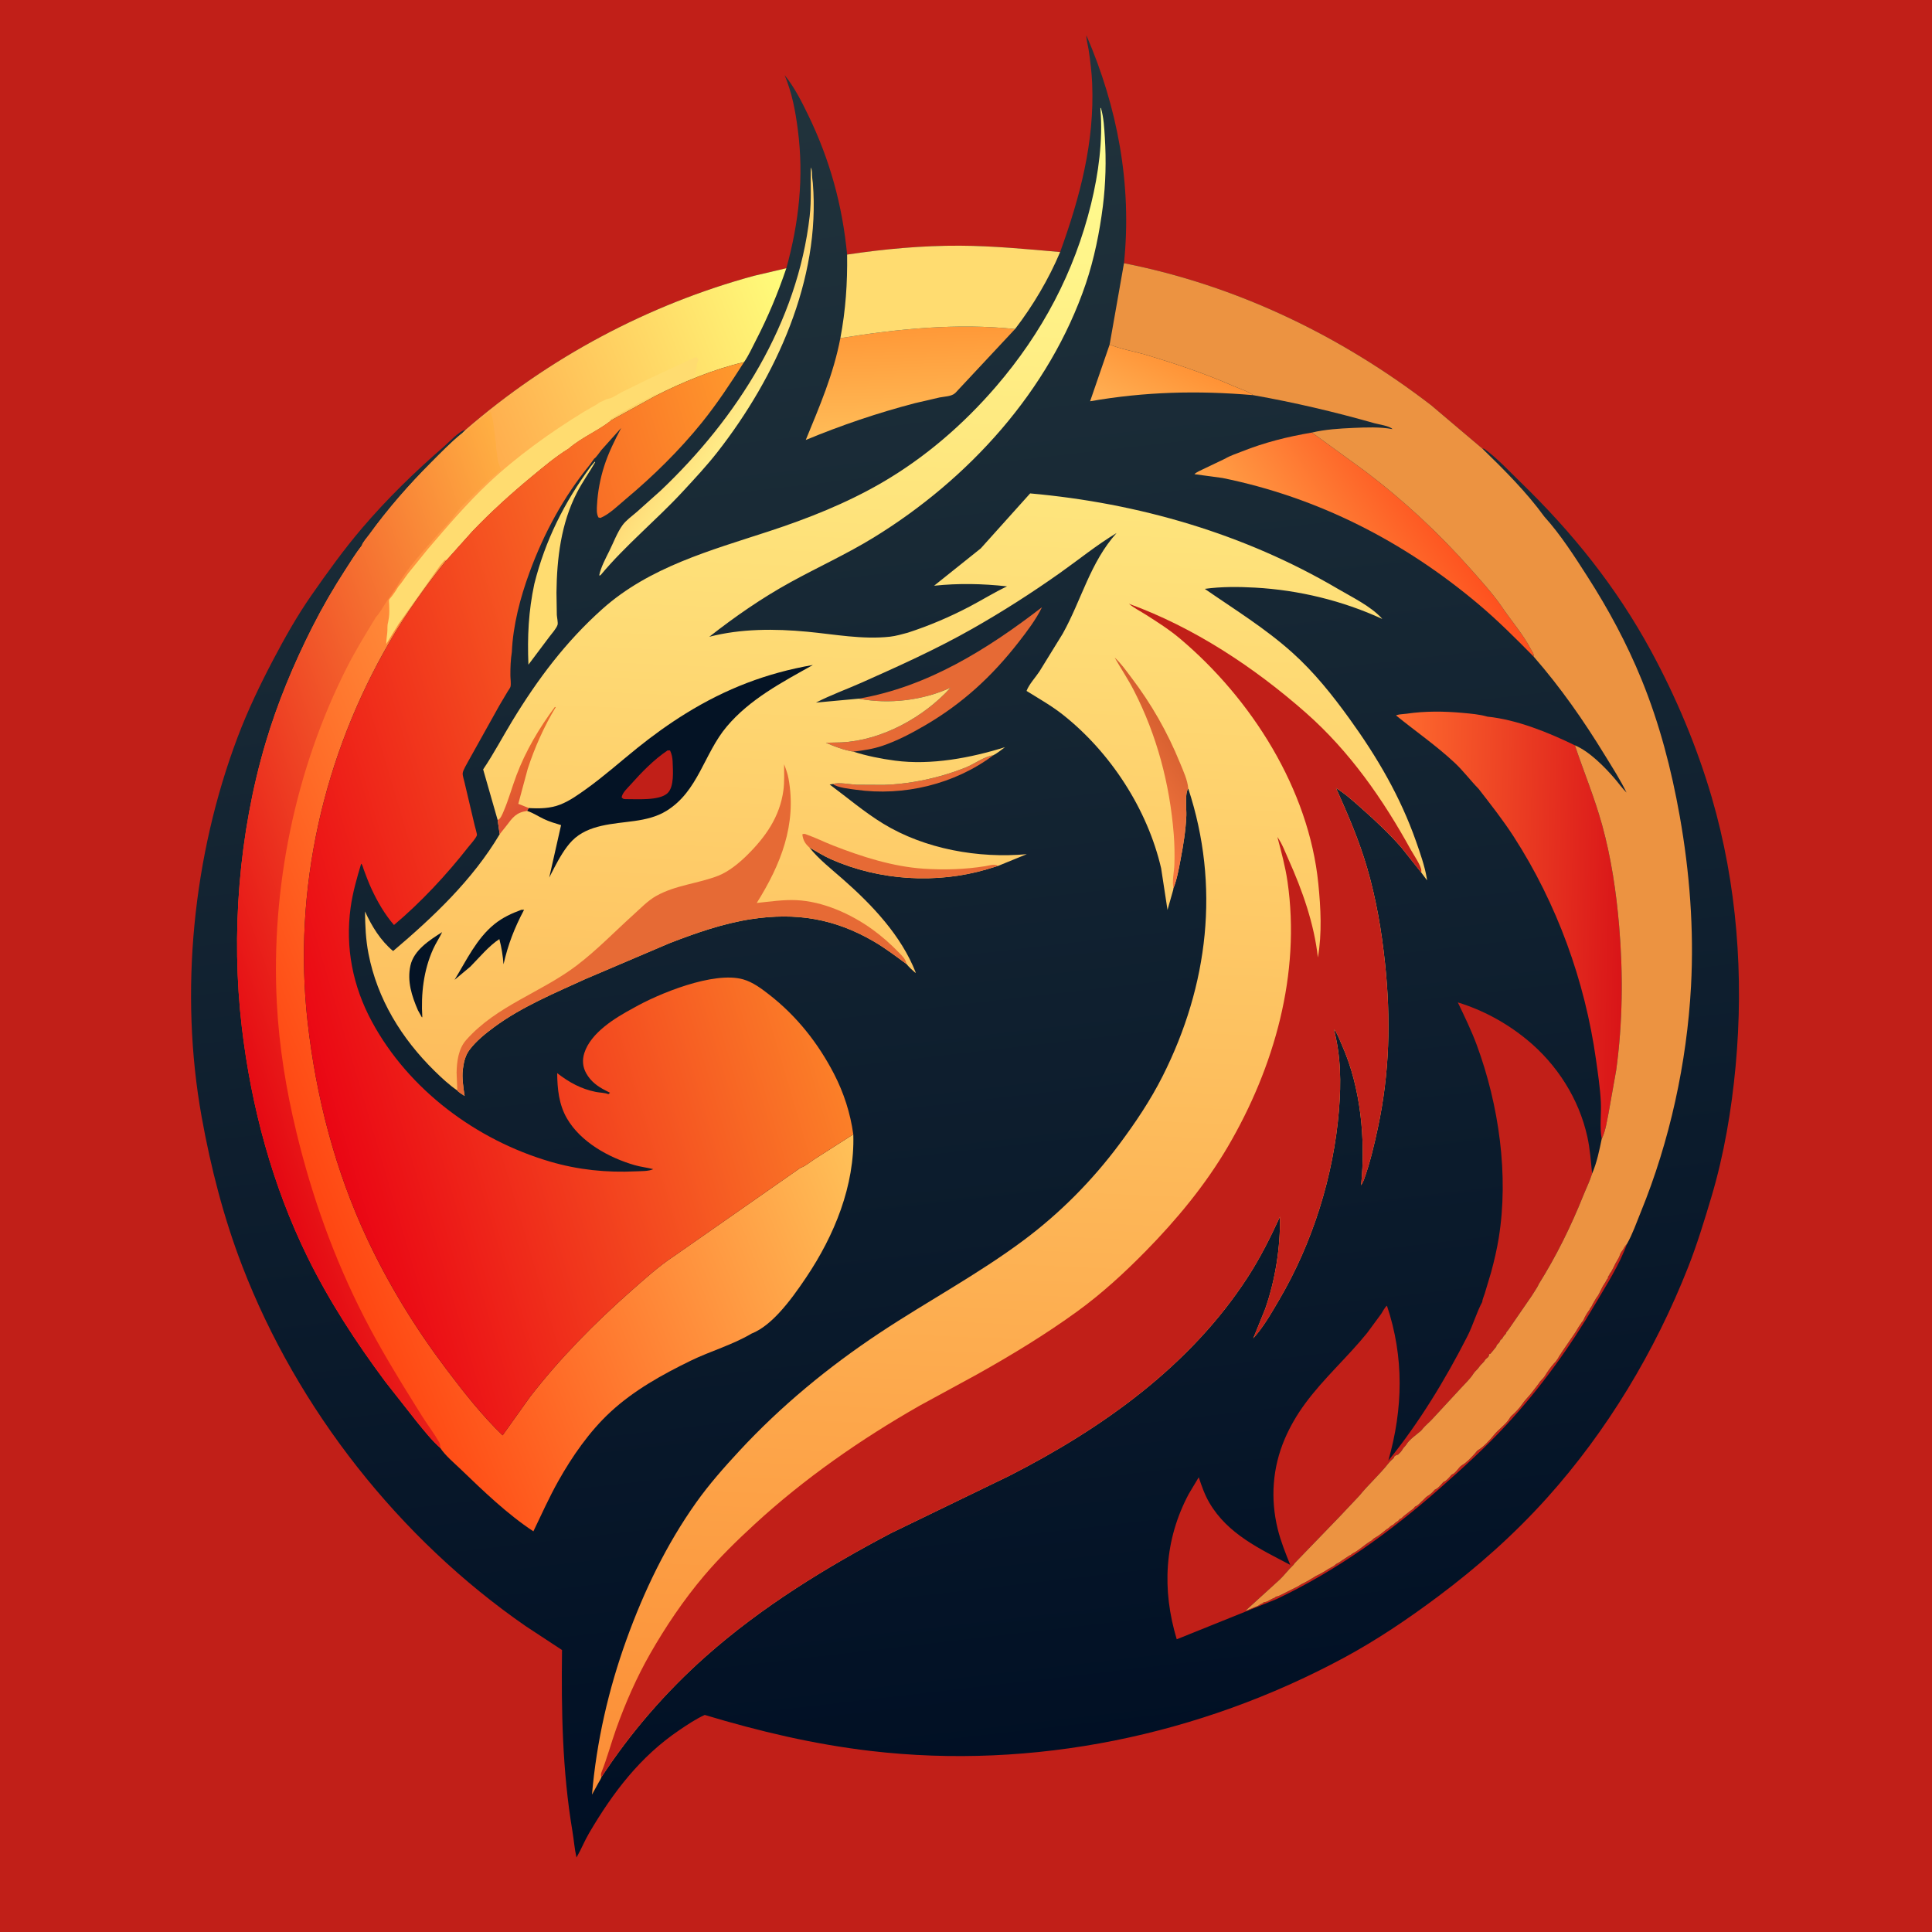 <svg version="1.1" xmlns="http://www.w3.org/2000/svg" style="display: block;" viewBox="0 0 2048 2048" width="1024" height="1024">
<defs>
	<linearGradient id="Gradient1" gradientUnits="userSpaceOnUse" x1="1121.65" y1="1907.81" x2="908.276" y2="67.137">
		<stop class="stop0" offset="0" stop-opacity="1" stop-color="rgb(0,15,36)"/>
		<stop class="stop1" offset="1" stop-opacity="1" stop-color="rgb(33,51,60)"/>
	</linearGradient>
	<linearGradient id="Gradient2" gradientUnits="userSpaceOnUse" x1="1251.68" y1="382.179" x2="1216.82" y2="451.557">
		<stop class="stop0" offset="0" stop-opacity="1" stop-color="rgb(255,146,53)"/>
		<stop class="stop1" offset="1" stop-opacity="1" stop-color="rgb(255,176,84)"/>
	</linearGradient>
	<linearGradient id="Gradient3" gradientUnits="userSpaceOnUse" x1="736.294" y1="406.781" x2="785.013" y2="440.791">
		<stop class="stop0" offset="0" stop-opacity="1" stop-color="rgb(255,210,111)"/>
		<stop class="stop1" offset="1" stop-opacity="1" stop-color="rgb(255,235,135)"/>
	</linearGradient>
	<linearGradient id="Gradient4" gradientUnits="userSpaceOnUse" x1="962.502" y1="348.999" x2="966.33" y2="458.202">
		<stop class="stop0" offset="0" stop-opacity="1" stop-color="rgb(255,153,56)"/>
		<stop class="stop1" offset="1" stop-opacity="1" stop-color="rgb(255,187,87)"/>
	</linearGradient>
	<linearGradient id="Gradient5" gradientUnits="userSpaceOnUse" x1="1531.03" y1="543.415" x2="1361.81" y2="651.052">
		<stop class="stop0" offset="0" stop-opacity="1" stop-color="rgb(254,80,30)"/>
		<stop class="stop1" offset="1" stop-opacity="1" stop-color="rgb(255,164,72)"/>
	</linearGradient>
	<linearGradient id="Gradient6" gradientUnits="userSpaceOnUse" x1="1719.72" y1="981.651" x2="1476.55" y2="976.703">
		<stop class="stop0" offset="0" stop-opacity="1" stop-color="rgb(217,21,24)"/>
		<stop class="stop1" offset="1" stop-opacity="1" stop-color="rgb(255,108,47)"/>
	</linearGradient>
	<linearGradient id="Gradient7" gradientUnits="userSpaceOnUse" x1="270.692" y1="1115.91" x2="1039.66" y2="814.138">
		<stop class="stop0" offset="0" stop-opacity="1" stop-color="rgb(255,70,18)"/>
		<stop class="stop1" offset="1" stop-opacity="1" stop-color="rgb(255,253,123)"/>
	</linearGradient>
	<linearGradient id="Gradient8" gradientUnits="userSpaceOnUse" x1="231.081" y1="1076.12" x2="688.385" y2="915.542">
		<stop class="stop0" offset="0" stop-opacity="1" stop-color="rgb(229,8,19)"/>
		<stop class="stop1" offset="1" stop-opacity="1" stop-color="rgb(255,176,67)"/>
	</linearGradient>
	<linearGradient id="Gradient9" gradientUnits="userSpaceOnUse" x1="305.091" y1="1056.37" x2="931.01" y2="871.459">
		<stop class="stop0" offset="0" stop-opacity="1" stop-color="rgb(234,6,20)"/>
		<stop class="stop1" offset="1" stop-opacity="1" stop-color="rgb(255,154,45)"/>
	</linearGradient>
	<linearGradient id="Gradient10" gradientUnits="userSpaceOnUse" x1="906.581" y1="1912.42" x2="987.137" y2="106.024">
		<stop class="stop0" offset="0" stop-opacity="1" stop-color="rgb(252,141,54)"/>
		<stop class="stop1" offset="1" stop-opacity="1" stop-color="rgb(255,255,146)"/>
	</linearGradient>
	<linearGradient id="Gradient11" gradientUnits="userSpaceOnUse" x1="535.395" y1="811.331" x2="568.303" y2="846.483">
		<stop class="stop0" offset="0" stop-opacity="1" stop-color="rgb(233,106,44)"/>
		<stop class="stop1" offset="1" stop-opacity="1" stop-color="rgb(222,80,51)"/>
	</linearGradient>
	<linearGradient id="Gradient12" gradientUnits="userSpaceOnUse" x1="1256.09" y1="799.041" x2="1189.56" y2="847.488">
		<stop class="stop0" offset="0" stop-opacity="1" stop-color="rgb(215,96,48)"/>
		<stop class="stop1" offset="1" stop-opacity="1" stop-color="rgb(247,120,64)"/>
	</linearGradient>
</defs>
<path transform="translate(0,0)" fill="rgb(193,31,24)" d="M -0 -0 L 2048 0 L 2048 2048 L -0 2048 L -0 -0 z"/>
<path transform="translate(0,0)" fill="url(#Gradient1)" d="M 1123.79 267.17 C 1144.81 209.084 1160.29 150.962 1157.75 88.652 C 1157.26 76.727 1155.82 64.924 1154.05 53.131 C 1153.27 47.964 1151.61 42.584 1151.56 37.379 C 1184.65 113.527 1200.06 195.978 1191.47 279.007 C 1310.73 302.544 1421.02 355.703 1517.12 429.595 L 1571.27 475.461 L 1573.32 475.719 C 1587.13 485.69 1599.38 499.041 1611.58 510.867 C 1666.81 564.396 1713.3 622.117 1750.11 689.943 C 1776.66 738.868 1798.9 791.666 1814.5 845.165 C 1841.37 937.342 1848.67 1034.72 1839.83 1130.07 C 1835.52 1176.66 1827.56 1223.92 1814.16 1268.81 C 1806.67 1293.91 1799.01 1319.07 1789.41 1343.46 C 1754.45 1432.19 1703.8 1516.68 1639.99 1587.73 C 1605.03 1626.65 1566.02 1661.24 1524.17 1692.5 C 1492.26 1716.33 1459.27 1738.64 1424.17 1757.53 C 1271.76 1839.52 1095.45 1876.27 923.089 1856.09 C 862.82 1849.04 805.076 1835.35 747.063 1817.91 C 737.56 1822.22 728.627 1828.25 720 1834.09 C 678.407 1862.23 649.803 1900.09 624.622 1942.88 C 619.629 1951.36 616.027 1960.54 611.11 1969.05 C 609.011 1959.98 608.319 1950.22 606.772 1941 C 596.088 1877.3 594.945 1813.48 595.766 1749.08 L 557.301 1723.81 C 423.35 1631.11 315.268 1493.89 256.751 1341.93 C 237.14 1291.01 223.415 1237.65 213.763 1183.99 C 189.989 1051.8 204.502 906.955 251.865 781.5 C 262.496 753.343 275.781 725.619 289.807 699 C 302.068 675.732 315.1 652.587 330.155 631 C 347.007 606.835 364.465 582.544 383.591 560.108 C 410.243 528.843 439.497 500.318 470.522 473.44 C 475.912 468.771 486.918 456.649 493.636 455.449 C 581.634 379.199 686.745 323.049 799.147 292.41 L 833.553 284.332 C 846.949 235.935 852.245 187.648 845.746 137.646 C 843.077 117.11 839.657 98.904 831.78 79.684 C 842.024 92.293 849.724 107.546 856.783 122.117 C 879.722 169.47 892.933 217.474 897.979 269.863 C 937.298 263.943 977.836 260.235 1017.62 260.446 C 1053.14 260.635 1088.45 264.052 1123.79 267.17 z"/>
<path transform="translate(0,0)" fill="rgb(230,106,53)" d="M 882.958 831.093 C 888.967 829.006 901.244 831.564 907.887 831.854 L 937 832.001 C 947.782 831.753 958.825 830.476 969.471 828.713 C 987.881 825.663 1006.54 820.425 1023.85 813.491 C 1033.16 809.765 1043.24 801.943 1052.95 800.643 C 1011.89 831.39 957.831 844.343 907.253 837.144 C 901.154 836.276 887.607 834.999 882.958 831.093 z"/>
<path transform="translate(0,0)" fill="rgb(255,220,112)" d="M 626.294 494.358 L 630.5 489.364 L 630.898 490 C 624.611 500.906 617.313 511.073 611.521 522.301 C 594.755 554.802 590.288 591.931 589.886 628.055 L 590.258 651.874 C 590.406 654.382 591.678 660.172 591.051 662.268 C 589.887 666.157 584.804 671.739 582.31 675.078 L 560.15 704.59 C 558.958 674.738 560.19 648.167 566.426 618.887 C 578.025 572.713 598.117 532.617 626.294 494.358 z"/>
<path transform="translate(0,0)" fill="url(#Gradient2)" d="M 1176.26 365.253 C 1188.74 370.277 1203.18 372.628 1216.18 376.539 C 1247.09 385.836 1277.97 396.227 1307.53 409.225 C 1314.26 412.186 1322.51 414.546 1328.35 418.876 C 1269.66 413.812 1213.6 415.225 1155.56 425.366 L 1176.26 365.253 z"/>
<path transform="translate(0,0)" fill="rgb(230,106,53)" d="M 910.343 740.599 C 983.354 728.025 1046.87 688.116 1104.57 643.658 C 1098.02 657.042 1088.81 669.105 1079.69 680.817 C 1051.43 717.091 1020.25 745.781 980.477 768.991 C 966.29 777.271 951.374 785.146 935.787 790.457 C 925.389 793.999 915.439 795.473 904.559 796.787 C 894.861 795.177 884.46 791.386 875.523 787.319 L 891.5 786.984 C 934.507 785.078 979.171 760.416 1007.66 728.971 C 978.194 742.503 942.213 746.787 910.343 740.599 z"/>
<path transform="translate(0,0)" fill="url(#Gradient3)" d="M 859.486 177.5 C 861.284 181.03 860.53 185.123 861.025 188.967 L 861.64 194 C 870.027 296.185 822.521 399.674 760.946 478.678 C 749.457 493.42 736.453 507.353 723.76 521.071 C 695.705 551.391 663.292 577.747 636.806 609.5 C 635.903 610.181 636.433 609.979 635.182 610 C 636.905 601.319 641.981 591.95 645.922 584 C 650.149 575.473 654.277 564.446 659.809 556.827 C 663.68 551.496 670.097 546.929 675.104 542.621 L 700.353 520.059 C 781.704 442.93 845.413 342.137 858.301 229.08 C 860.268 211.823 859.038 194.737 859.486 177.5 z"/>
<path transform="translate(0,0)" fill="url(#Gradient4)" d="M 890.82 358.435 C 951.845 348.556 1014.27 342.349 1076 348.774 L 1012.75 416.481 C 1008.6 420.402 1001.39 420.242 996.026 421.321 L 969.854 427.392 C 930.22 437.753 891.956 450.709 854.13 466.405 C 868.77 430.715 883.546 396.657 890.82 358.435 z"/>
<path transform="translate(0,0)" fill="url(#Gradient5)" d="M 1298.78 486.146 C 1304.01 483.003 1310.74 480.878 1316.43 478.602 C 1340.45 468.99 1365.24 462.815 1390.72 458.529 L 1446.77 499.253 C 1488.2 530.599 1525.38 565.22 1559.76 604.082 C 1570.54 616.269 1582 628.864 1591.29 642.194 C 1601.67 657.794 1614.53 672.157 1623.15 688.866 L 1624.8 691.676 C 1625.75 693.302 1625.78 694.247 1625.78 696.077 C 1606.85 676.821 1587.72 657.711 1567.05 640.307 C 1488.19 573.908 1397.04 527.216 1295.8 506.671 L 1266.15 502.654 C 1268.25 500.426 1272.44 498.829 1275.22 497.406 L 1298.78 486.146 z"/>
<path transform="translate(0,0)" fill="rgb(255,220,112)" d="M 897.979 269.863 C 937.298 263.943 977.836 260.235 1017.62 260.446 C 1053.14 260.635 1088.45 264.052 1123.79 267.17 C 1111.87 295.543 1094.84 324.344 1076 348.774 C 1014.27 342.349 951.845 348.556 890.82 358.435 C 896.458 328.628 898.391 300.157 897.979 269.863 z"/>
<path transform="translate(0,0)" fill="url(#Gradient6)" d="M 1567.4 836.217 C 1558.65 827.25 1551.23 817.199 1542.02 808.585 C 1522.62 790.428 1500.52 775.188 1479.93 758.447 L 1480.69 757.965 C 1483.82 757.011 1487.92 757.034 1491.2 756.548 C 1510.63 753.67 1530.88 753.888 1550.4 755.684 C 1559.01 756.476 1568.4 757.218 1576.69 759.667 C 1608.02 762.858 1641.28 776.373 1669.45 790.08 C 1678.94 818.251 1690.25 845.407 1698.21 874.15 C 1707.93 909.257 1713.28 945.381 1716.36 981.635 C 1720.66 1032.22 1720.15 1084.38 1713.18 1134.72 L 1705.12 1180 C 1703.34 1188.66 1702.07 1198.21 1698.38 1206.27 L 1697.89 1207.23 C 1695.56 1195.13 1697.58 1180.9 1696.98 1168.48 C 1696.24 1153.43 1693.91 1138.12 1691.82 1123.19 C 1680.1 1039.71 1650.4 957.91 1604.7 887.016 C 1593.31 869.347 1580.25 852.83 1567.4 836.217 z"/>
<path transform="translate(0,0)" fill="rgb(193,31,24)" d="M 1571.29 1380 C 1571.28 1377.72 1573.12 1373.65 1573.83 1371.36 L 1580.62 1348.72 C 1583.84 1336.87 1586.72 1324.63 1588.69 1312.5 C 1599.57 1245.63 1588.83 1171.25 1565.54 1108.03 C 1559.79 1092.42 1552.5 1077.58 1545.35 1062.6 C 1571.99 1070.73 1597 1084.39 1618.52 1102.04 C 1650.42 1128.22 1673.72 1164.6 1682.65 1205.02 C 1685.51 1218 1686.39 1230.9 1687.69 1244.1 C 1685.25 1252.05 1681.47 1259.57 1678.38 1267.29 C 1665.45 1299.61 1649.76 1331.52 1631.25 1361.03 C 1630.57 1362.53 1629.9 1363.91 1629.01 1365.29 L 1623.77 1373.57 L 1598.77 1409.87 L 1596.99 1411.99 C 1595.01 1415.49 1598.32 1411.46 1595.24 1414.91 L 1594 1416.28 C 1592.51 1418.4 1592.89 1419.08 1590.5 1420.49 C 1589.87 1422.23 1589.5 1422.92 1588.16 1424.26 L 1587 1425.4 C 1584.03 1430.27 1588.88 1424.07 1585.59 1428.19 L 1579.99 1434.99 L 1578.5 1435.49 C 1578.48 1439.37 1575.71 1439.06 1573.99 1441.99 C 1572.31 1444.89 1569.63 1446.36 1567.99 1448.99 C 1566.29 1451.74 1563.58 1453.44 1561.99 1455.99 C 1558.51 1461.6 1553.02 1466.66 1548.47 1471.65 L 1517.89 1504.71 C 1514.81 1508 1511.08 1510.95 1508.23 1514.39 L 1506.49 1516.5 C 1501.97 1520.52 1494.13 1525.72 1490.99 1530.99 C 1489.86 1532.9 1487.93 1534.29 1486.99 1535.99 C 1485.57 1538.58 1484.17 1539.9 1481.99 1541.99 C 1480.18 1542.31 1479.41 1542.83 1477.99 1543.99 L 1477.49 1545.5 C 1475.57 1547.24 1473.6 1548.95 1471.99 1550.99 C 1462.48 1563.1 1450.67 1573.54 1441 1585.5 L 1419.39 1608.4 L 1372.43 1657.01 L 1370.99 1658.99 C 1365.94 1663.69 1361.62 1669.58 1356.5 1674.49 L 1320.49 1707.25 C 1322.42 1706.98 1321.85 1707.24 1323.28 1706.52 C 1324.97 1705.67 1323.51 1706.29 1325.5 1705.51 L 1328 1704.51 C 1329.85 1703.65 1332.3 1702.94 1334 1702 C 1335.19 1701.34 1335.94 1700.57 1337.25 1700.01 L 1338.5 1699.51 L 1339.5 1698.51 C 1340.78 1698.27 1342.34 1698.09 1343.5 1697.51 C 1345.78 1696.37 1347.84 1695 1350.25 1694.01 L 1351.5 1693.51 L 1352.5 1692.51 C 1354.03 1692.28 1355.07 1692.02 1356.47 1691.32 L 1376 1681.51 C 1377.76 1680.47 1379.28 1679.32 1381.17 1678.47 L 1382.25 1678.01 L 1384.01 1677.01 C 1385.46 1676.23 1386.85 1675.62 1388.23 1674.69 L 1389.25 1674 C 1391.92 1672.61 1394.57 1670.6 1397.21 1669.43 L 1398.25 1669.01 L 1400.01 1668.01 C 1401.95 1667.11 1403.39 1665.94 1405.25 1665.01 C 1406.55 1664.35 1407.09 1663.69 1408.25 1663.01 L 1409.5 1662.51 L 1411 1661.51 C 1412.39 1660.71 1413.61 1660.42 1414.78 1659.25 C 1415.73 1658.31 1416.76 1657.54 1418.01 1657.01 C 1420.51 1655.92 1421.95 1654.26 1424.25 1653.01 C 1425.44 1652.35 1426.15 1651.65 1427.25 1651.01 C 1428.33 1650.37 1429.22 1649.61 1430.25 1649 L 1431.5 1648.51 C 1432.5 1647.92 1433.09 1647.07 1434.22 1646.5 C 1440.59 1643.32 1446.16 1637.75 1452.25 1634.01 L 1454.01 1633.01 L 1456.01 1631.01 C 1458.86 1629.32 1461.33 1627.89 1464 1625.76 L 1470.01 1621.01 C 1472.41 1619.87 1473.17 1618.26 1475.25 1617.01 L 1476.5 1616.51 C 1477.7 1615.72 1478.73 1614.34 1480 1613.51 C 1482.49 1611.87 1481.09 1613.3 1482.99 1611.19 L 1484.01 1610.01 C 1485.83 1609.4 1485.19 1609.85 1486.44 1608.6 C 1487.58 1607.47 1488.66 1606.43 1490 1605.51 C 1491.89 1604.21 1493.25 1602.87 1495 1601.51 C 1496.52 1600.34 1497.65 1599.99 1498.91 1598.41 L 1500.01 1597.01 C 1502 1596.34 1503.27 1595.19 1504.75 1593.75 L 1507 1591.51 C 1509.09 1590 1511.04 1587.17 1513.01 1586.01 C 1515.96 1584.25 1517.73 1582.66 1520.07 1580.07 L 1521.01 1579.01 C 1524.45 1577.86 1527.57 1573.69 1530.01 1571.01 C 1533.02 1570.01 1535.65 1566.71 1537.79 1564.36 L 1539.01 1563.01 C 1543.69 1561.45 1545.9 1555.32 1550.01 1553.01 C 1554.81 1550.3 1559.34 1545.15 1563.25 1541.01 C 1564.25 1539.94 1565.77 1537.69 1567.01 1537.01 C 1572.51 1533.95 1579.63 1526.16 1583.68 1521.1 C 1588.31 1515.31 1595.6 1510.44 1599.54 1504.53 C 1600.5 1503.08 1601.12 1501.8 1602.46 1500.65 C 1606.21 1497.42 1611.08 1492.2 1613.85 1488.06 C 1615.8 1485.15 1618.24 1482.67 1620.51 1480 C 1621.59 1478.73 1622.68 1477.63 1623.65 1476.25 L 1628.51 1470 L 1631.51 1466 C 1633.24 1463.62 1631.71 1465.35 1633.51 1463.39 C 1634.93 1461.85 1636.55 1460.34 1637.63 1458.53 C 1640.18 1454.21 1644.14 1448.71 1647.51 1445 L 1648.75 1443.75 C 1649.74 1442.26 1651.28 1440.49 1652.07 1438.94 L 1652.51 1438 C 1653.64 1436.48 1654.44 1435.07 1655.51 1433.47 L 1656.51 1432 L 1657.5 1430.51 L 1669.51 1413 C 1671.03 1410.87 1672.04 1408.66 1673.48 1406.5 L 1674.51 1405 L 1676.51 1402 C 1677.53 1400.64 1678.36 1399.89 1679 1398.29 C 1680.11 1395.53 1682.31 1391.94 1684.07 1389.52 L 1685.01 1388.25 L 1685.51 1387 L 1687.01 1385.01 L 1688.51 1382 C 1690.09 1379.55 1691.39 1376.79 1693.07 1374.49 L 1694.01 1373.25 C 1696.37 1369.18 1698.51 1363.65 1701.24 1360 C 1702.21 1358.71 1702.63 1357.26 1703.51 1356 L 1704.5 1355 L 1704.51 1353.5 L 1706.01 1351.25 L 1706.51 1350 C 1708.84 1346.49 1706.53 1350.96 1707.94 1348.16 L 1708.51 1347 C 1709.39 1345.39 1710.35 1343.94 1711.04 1342.22 C 1712.72 1338.04 1715.93 1334.31 1717.21 1330.09 C 1717.61 1328.77 1717.99 1328.13 1718.8 1327 L 1720.5 1324.59 C 1721.69 1322.47 1722.4 1321.11 1724.06 1319.28 L 1724.65 1318.63 C 1716.93 1340.27 1702.76 1362.37 1691.09 1382.21 C 1664.25 1427.85 1633.06 1471.21 1597.1 1510.14 C 1574.97 1534.1 1550.69 1556.16 1526.25 1577.72 C 1473.6 1624.16 1416.69 1665.04 1353.07 1695.17 L 1247.39 1737.71 C 1231.56 1685.04 1234.09 1632.57 1260.15 1583.61 L 1270.71 1565.99 C 1273.89 1575.42 1277 1584.5 1282.06 1593.11 C 1301.43 1626.14 1335.16 1641.69 1367.69 1658.83 C 1362.66 1646.3 1357.64 1633.88 1354.41 1620.74 C 1346.54 1588.65 1348.9 1555.76 1361.88 1525.34 C 1367.52 1512.12 1374.91 1499.52 1383.42 1487.94 C 1403.2 1461.02 1428.3 1438.84 1449.26 1412.94 L 1464.15 1392.72 C 1465.45 1390.78 1468.3 1385.11 1470.25 1384.19 C 1488.52 1438.79 1487.3 1493.35 1471.69 1548.36 C 1504.27 1508.27 1532.12 1462.38 1555.55 1416.39 C 1561.52 1404.68 1565.14 1391.34 1571.29 1380 z"/>
<path transform="translate(0,0)" fill="rgb(236,147,65)" d="M 1191.47 279.007 C 1310.73 302.544 1421.02 355.703 1517.12 429.595 L 1571.27 475.461 C 1594.25 497.766 1618.17 521.638 1637.02 547.613 C 1654.23 566.668 1668.7 589.263 1682.55 610.85 C 1704.97 645.791 1724.46 681.934 1740.14 720.406 C 1759.22 767.207 1771.78 815.589 1780.61 865.271 C 1791.13 924.49 1795.77 985.276 1792.55 1045.41 C 1788.21 1126.33 1769.99 1209.76 1739.33 1284.8 C 1734.78 1295.92 1730.58 1308.2 1724.65 1318.63 L 1724.06 1319.28 C 1722.4 1321.11 1721.69 1322.47 1720.5 1324.59 L 1718.8 1327 C 1717.99 1328.13 1717.61 1328.77 1717.21 1330.09 C 1715.93 1334.31 1712.72 1338.04 1711.04 1342.22 C 1710.35 1343.94 1709.39 1345.39 1708.51 1347 L 1707.94 1348.16 C 1706.53 1350.96 1708.84 1346.49 1706.51 1350 L 1706.01 1351.25 L 1704.51 1353.5 L 1704.5 1355 L 1703.51 1356 C 1702.63 1357.26 1702.21 1358.71 1701.24 1360 C 1698.51 1363.65 1696.37 1369.18 1694.01 1373.25 L 1693.07 1374.49 C 1691.39 1376.79 1690.09 1379.55 1688.51 1382 L 1687.01 1385.01 L 1685.51 1387 L 1685.01 1388.25 L 1684.07 1389.52 C 1682.31 1391.94 1680.11 1395.53 1679 1398.29 C 1678.36 1399.89 1677.53 1400.64 1676.51 1402 L 1674.51 1405 L 1673.48 1406.5 C 1672.04 1408.66 1671.03 1410.87 1669.51 1413 L 1657.5 1430.51 L 1656.51 1432 L 1655.51 1433.47 C 1654.44 1435.07 1653.64 1436.48 1652.51 1438 L 1652.07 1438.94 C 1651.28 1440.49 1649.74 1442.26 1648.75 1443.75 L 1647.51 1445 C 1644.14 1448.71 1640.18 1454.21 1637.63 1458.53 C 1636.55 1460.34 1634.93 1461.85 1633.51 1463.39 C 1631.71 1465.35 1633.24 1463.62 1631.51 1466 L 1628.51 1470 L 1623.65 1476.25 C 1622.68 1477.63 1621.59 1478.73 1620.51 1480 C 1618.24 1482.67 1615.8 1485.15 1613.85 1488.06 C 1611.08 1492.2 1606.21 1497.42 1602.46 1500.65 C 1601.12 1501.8 1600.5 1503.08 1599.54 1504.53 C 1595.6 1510.44 1588.31 1515.31 1583.68 1521.1 C 1579.63 1526.16 1572.51 1533.95 1567.01 1537.01 C 1565.77 1537.69 1564.25 1539.94 1563.25 1541.01 C 1559.34 1545.15 1554.81 1550.3 1550.01 1553.01 C 1545.9 1555.32 1543.69 1561.45 1539.01 1563.01 L 1537.79 1564.36 C 1535.65 1566.71 1533.02 1570.01 1530.01 1571.01 C 1527.57 1573.69 1524.45 1577.86 1521.01 1579.01 L 1520.07 1580.07 C 1517.73 1582.66 1515.96 1584.25 1513.01 1586.01 C 1511.04 1587.17 1509.09 1590 1507 1591.51 L 1504.75 1593.75 C 1503.27 1595.19 1502 1596.34 1500.01 1597.01 L 1498.91 1598.41 C 1497.65 1599.99 1496.52 1600.34 1495 1601.51 C 1493.25 1602.87 1491.89 1604.21 1490 1605.51 C 1488.66 1606.43 1487.58 1607.47 1486.44 1608.6 C 1485.19 1609.85 1485.83 1609.4 1484.01 1610.01 L 1482.99 1611.19 C 1481.09 1613.3 1482.49 1611.87 1480 1613.51 C 1478.73 1614.34 1477.7 1615.72 1476.5 1616.51 L 1475.25 1617.01 C 1473.17 1618.26 1472.41 1619.87 1470.01 1621.01 L 1464 1625.76 C 1461.33 1627.89 1458.86 1629.32 1456.01 1631.01 L 1454.01 1633.01 L 1452.25 1634.01 C 1446.16 1637.75 1440.59 1643.32 1434.22 1646.5 C 1433.09 1647.07 1432.5 1647.92 1431.5 1648.51 L 1430.25 1649 C 1429.22 1649.61 1428.33 1650.37 1427.25 1651.01 C 1426.15 1651.65 1425.44 1652.35 1424.25 1653.01 C 1421.95 1654.26 1420.51 1655.92 1418.01 1657.01 C 1416.76 1657.54 1415.73 1658.31 1414.78 1659.25 C 1413.61 1660.42 1412.39 1660.71 1411 1661.51 L 1409.5 1662.51 L 1408.25 1663.01 C 1407.09 1663.69 1406.55 1664.35 1405.25 1665.01 C 1403.39 1665.94 1401.95 1667.11 1400.01 1668.01 L 1398.25 1669.01 L 1397.21 1669.43 C 1394.57 1670.6 1391.92 1672.61 1389.25 1674 L 1388.23 1674.69 C 1386.85 1675.62 1385.46 1676.23 1384.01 1677.01 L 1382.25 1678.01 L 1381.17 1678.47 C 1379.28 1679.32 1377.76 1680.47 1376 1681.51 L 1356.47 1691.32 C 1355.07 1692.02 1354.03 1692.28 1352.5 1692.51 L 1351.5 1693.51 L 1350.25 1694.01 C 1347.84 1695 1345.78 1696.37 1343.5 1697.51 C 1342.34 1698.09 1340.78 1698.27 1339.5 1698.51 L 1338.5 1699.51 L 1337.25 1700.01 C 1335.94 1700.57 1335.19 1701.34 1334 1702 C 1332.3 1702.94 1329.85 1703.65 1328 1704.51 L 1325.5 1705.51 C 1323.51 1706.29 1324.97 1705.67 1323.28 1706.52 C 1321.85 1707.24 1322.42 1706.98 1320.49 1707.25 L 1356.5 1674.49 C 1361.62 1669.58 1365.94 1663.69 1370.99 1658.99 L 1372.43 1657.01 L 1419.39 1608.4 L 1441 1585.5 C 1450.67 1573.54 1462.48 1563.1 1471.99 1550.99 C 1473.6 1548.95 1475.57 1547.24 1477.49 1545.5 L 1477.99 1543.99 C 1479.41 1542.83 1480.18 1542.31 1481.99 1541.99 C 1484.17 1539.9 1485.57 1538.58 1486.99 1535.99 C 1487.93 1534.29 1489.86 1532.9 1490.99 1530.99 C 1494.13 1525.72 1501.97 1520.52 1506.49 1516.5 L 1508.23 1514.39 C 1511.08 1510.95 1514.81 1508 1517.89 1504.71 L 1548.47 1471.65 C 1553.02 1466.66 1558.51 1461.6 1561.99 1455.99 C 1563.58 1453.44 1566.29 1451.74 1567.99 1448.99 C 1569.63 1446.36 1572.31 1444.89 1573.99 1441.99 C 1575.71 1439.06 1578.48 1439.37 1578.5 1435.49 L 1579.99 1434.99 L 1585.59 1428.19 C 1588.88 1424.07 1584.03 1430.27 1587 1425.4 L 1588.16 1424.26 C 1589.5 1422.92 1589.87 1422.23 1590.5 1420.49 C 1592.89 1419.08 1592.51 1418.4 1594 1416.28 L 1595.24 1414.91 C 1598.32 1411.46 1595.01 1415.49 1596.99 1411.99 L 1598.77 1409.87 L 1623.77 1373.57 L 1629.01 1365.29 C 1629.9 1363.91 1630.57 1362.53 1631.25 1361.03 C 1649.76 1331.52 1665.45 1299.61 1678.38 1267.29 C 1681.47 1259.57 1685.25 1252.05 1687.69 1244.1 C 1692.73 1232.54 1695.33 1219.53 1697.89 1207.23 L 1698.38 1206.27 C 1702.07 1198.21 1703.34 1188.66 1705.12 1180 L 1713.18 1134.72 C 1720.15 1084.38 1720.66 1032.22 1716.36 981.635 C 1713.28 945.381 1707.93 909.257 1698.21 874.15 C 1690.25 845.407 1678.94 818.251 1669.45 790.08 C 1684.82 796.472 1701.07 813.032 1711.91 825.662 C 1716.06 830.498 1719.64 835.707 1724.2 840.187 C 1717.54 826.452 1709.15 813.541 1701.19 800.527 C 1678.68 763.711 1654.18 728.594 1625.78 696.077 C 1625.78 694.247 1625.75 693.302 1624.8 691.676 L 1623.15 688.866 C 1614.53 672.157 1601.67 657.794 1591.29 642.194 C 1582 628.864 1570.54 616.269 1559.76 604.082 C 1525.38 565.22 1488.2 530.599 1446.77 499.253 L 1390.72 458.529 C 1404.74 455.166 1420.13 454.249 1434.5 453.611 C 1447.78 453.022 1463.01 452.383 1476.11 454.906 C 1473.27 451.491 1461.46 449.912 1456.98 448.643 C 1414.36 436.539 1372 426.583 1328.35 418.876 C 1322.51 414.546 1314.26 412.186 1307.53 409.225 C 1277.97 396.227 1247.09 385.836 1216.18 376.539 C 1203.18 372.628 1188.74 370.277 1176.26 365.253 L 1191.47 279.007 z"/>
<path transform="translate(0,0)" fill="url(#Gradient7)" d="M 799.147 292.41 L 833.553 284.332 C 824.661 310.657 814.113 336.002 801.347 360.698 C 797.362 368.407 793.642 376.77 788.708 383.876 C 757.139 391.167 723.267 405.116 694.454 419.855 L 647.893 445.59 C 633.897 456.659 616.12 463.819 602.727 475.528 C 588.977 483.978 576.204 494.748 563.771 505.036 C 541.748 523.26 520.275 542.672 500.547 563.364 L 473.293 593.761 C 451.304 621.286 431.012 649.515 413.259 679.978 C 342.654 801.13 310.392 943.283 326.049 1082.97 C 334.944 1162.32 355.183 1240.51 389.119 1313 C 412.062 1362.01 440.502 1408.13 473.062 1451.28 C 491.319 1475.48 510.895 1500.45 532.787 1521.5 L 561.785 1480.8 C 593.711 1439.6 630.396 1402.43 669.455 1368.03 C 683.77 1355.42 698.758 1341.86 714.722 1331.38 L 848.809 1237.74 C 852.753 1236.82 859.647 1231.16 863.206 1228.87 L 904.527 1202.49 C 906.256 1256.65 884.392 1309.75 854.606 1354.07 C 845.916 1367 836.48 1380.31 825.852 1391.74 C 817.895 1400.3 807.749 1409.33 796.69 1413.65 C 776.821 1425.51 752.81 1432.32 731.864 1442.55 C 701.682 1457.3 671.92 1473.83 647.107 1496.77 C 624.896 1517.31 606.521 1543.82 591.801 1570.03 C 582.084 1587.34 574.023 1605.43 565.408 1623.28 C 537.767 1605.08 512.208 1580.4 488.367 1557.47 C 481.499 1550.86 471.902 1542.85 466.761 1534.95 C 457.514 1526.73 449.32 1516.27 441.491 1506.67 L 408.553 1464.79 C 377.536 1423.09 348.955 1379.34 326.021 1332.62 C 288.634 1256.45 266.309 1173.13 256.369 1089.05 C 244.67 990.092 253.238 882.904 281.576 787.418 C 294.132 745.108 311.094 704.338 330.974 665 C 341.611 643.951 353.272 623.788 366.108 604 C 371.77 595.27 377.205 586.328 383.653 578.148 C 384.134 575.328 389.635 569.097 391.447 566.595 C 411.12 539.433 433.338 513.998 457.021 490.269 C 467.441 479.828 477.967 468.932 489.422 459.618 L 493.636 455.449 C 581.634 379.199 686.745 323.049 799.147 292.41 z"/>
<path transform="translate(0,0)" fill="rgb(255,220,112)" d="M 738.033 378.205 L 740.395 381.513 L 739.659 383.221 C 737.717 387.867 738.55 392.402 736.466 397.287 L 735.5 400 L 733.75 400.75 L 732.391 401.391 C 730.698 402.16 731.488 401.866 730.016 402.234 C 727.151 402.951 723.716 404.739 721 406 L 718.5 407 C 710.706 410.209 701.822 416.267 693.953 418.234 C 692.568 418.581 692.161 419.249 691 420 L 680.359 425.359 C 677.245 426.775 674.541 428.913 671.359 430.359 C 668.739 431.55 666.315 433.368 663.75 434.75 C 661.682 435.864 659.389 436.856 657.521 438.25 C 655.504 439.755 657.616 438.264 654.75 439.75 L 648 444 L 645.641 445.395 L 647.893 445.59 C 633.897 456.659 616.12 463.819 602.727 475.528 C 588.977 483.978 576.204 494.748 563.771 505.036 C 541.748 523.26 520.275 542.672 500.547 563.364 L 473.293 593.761 L 471.501 593.568 L 466.5 599.51 L 422.5 661.51 L 409.49 682.724 C 409.501 678.472 409.978 675.136 410.486 671 C 410.996 666.854 410.223 663.71 411.437 659.5 L 411.918 656.654 L 412.225 654.891 C 412.938 650.391 412.687 645.536 412.577 640.978 C 412.552 639.945 412.15 636.747 412.43 635.935 C 412.783 634.907 415.059 632.505 415.813 631.504 C 418.198 628.335 420.297 625.075 422.354 621.687 C 426.094 617.523 429.189 612.337 432.614 607.862 L 453.73 581.818 C 474.228 557.904 494.613 534.014 517.551 512.339 C 547.47 484.066 584.014 457.874 619 436.51 L 625.968 432.481 L 633 428.51 C 634.582 427.437 635.161 426.606 637.038 425.903 C 639.467 424.993 637.983 425.713 640.444 424.372 C 641.261 423.927 642.51 423.098 643.505 423.005 C 648.464 422.541 654.822 417.945 659.532 415.499 L 688.004 401.511 L 738.033 378.205 z"/>
<path transform="translate(0,0)" fill="url(#Gradient8)" d="M 489.422 459.618 L 491.235 460.298 C 496.955 454.697 503.609 448.374 510.181 443.932 C 513.546 441.657 516.263 438.705 519.696 436.417 C 520.714 437.59 520.389 436.901 520.637 438.358 C 520.951 440.202 521.379 441.713 521.951 443.491 C 522.824 446.204 522.891 449.627 523.51 452.518 L 523.92 456.481 L 524.227 457.895 C 524.789 460.774 524.393 463.605 525.126 466.454 C 526.155 470.456 525.622 474.825 526.51 479.005 C 527.018 481.395 527.07 484.043 527.511 486.501 L 527.739 488.049 C 528.259 490.905 529.777 493.338 530.36 496.277 L 531.5 497.51 C 530.054 498.685 528.768 499.778 527.453 501.093 C 524.987 503.559 522.02 505.21 519.505 507.75 L 493.568 532.64 C 489.063 537.043 484.445 542.378 480.829 547.5 C 476.613 553.472 470.809 558.876 465.981 564.399 C 450.647 581.943 432.644 600.935 421.013 621.09 L 408.287 640 C 405.18 644.747 402.54 649.908 398.615 654.026 C 387.801 671.765 376.874 689.464 367.479 708.014 C 312.744 816.084 287.233 941.746 293.415 1062.63 C 295.795 1109.16 303.315 1155.37 314.306 1200.61 C 330.855 1268.73 353.749 1333.01 385.632 1395.52 C 403.938 1431.41 425.368 1465.89 446.692 1500.04 C 452.671 1509.62 459.745 1518.83 465.403 1528.52 C 466.578 1530.53 466.814 1532.67 466.761 1534.95 C 457.514 1526.73 449.32 1516.27 441.491 1506.67 L 408.553 1464.79 C 377.536 1423.09 348.955 1379.34 326.021 1332.62 C 288.634 1256.45 266.309 1173.13 256.369 1089.05 C 244.67 990.092 253.238 882.904 281.576 787.418 C 294.132 745.108 311.094 704.338 330.974 665 C 341.611 643.951 353.272 623.788 366.108 604 C 371.77 595.27 377.205 586.328 383.653 578.148 C 384.134 575.328 389.635 569.097 391.447 566.595 C 411.12 539.433 433.338 513.998 457.021 490.269 C 467.441 479.828 477.967 468.932 489.422 459.618 z"/>
<path transform="translate(0,0)" fill="url(#Gradient9)" d="M 788.708 383.876 C 774.717 405.871 760.358 427.674 743.978 447.99 C 720.291 477.37 692.194 504.939 663.237 529.125 C 655.436 535.641 645.897 545.185 636.5 549.037 L 634.344 548.5 C 632.178 544.334 632.625 539.642 632.869 535.075 C 633.608 521.268 636.292 507.198 640.5 494.023 C 644.96 480.061 651.657 466.559 658.504 453.63 L 637.536 477.001 C 635.963 478.858 631.783 485.293 629.8 486.235 L 625.152 492.771 C 597.251 526.847 576.406 565.608 561.275 606.853 C 551.542 633.386 543.768 662.835 542.576 691.208 C 541.261 699.424 541.003 707.658 541.037 715.962 C 541.05 719.248 541.888 724.878 541.144 727.931 C 540.808 729.31 539.056 731.477 538.257 732.832 L 529.511 747.558 L 496.485 806.739 C 494.815 810.081 490.833 816.149 490.476 819.68 C 490.236 822.059 491.919 826.926 492.428 829.397 L 503.145 874.866 C 503.489 876.356 505.915 884.405 505.539 885.454 C 504.221 889.129 498.851 894.791 496.383 897.941 C 473.367 927.33 446.188 956.514 417.627 980.545 C 407.869 969.234 400.221 956.065 393.942 942.549 C 390.802 935.79 388.205 928.857 385.616 921.874 C 385.01 920.241 384.204 916.499 382.844 915.552 C 378.274 930.883 373.903 945.894 371.704 961.792 C 365.817 1004.35 373.919 1045.43 394.287 1083.08 C 433.296 1155.19 504.897 1208.4 583.02 1231.33 C 613.033 1240.14 642.912 1243.16 674.151 1241.66 C 679.864 1241.39 687.314 1241.72 692.5 1239.36 C 685.863 1237.63 679.127 1236.97 672.509 1235.03 C 645.36 1227.1 615.51 1210.7 600.916 1185.46 C 592.435 1170.79 590.768 1154.12 590.653 1137.58 C 603.453 1147.42 615.686 1154.24 631.611 1157.49 C 635.533 1158.3 641.459 1158.29 644.933 1159.91 L 646.637 1158.37 L 642 1155.99 C 633.436 1151.67 626.314 1146.41 621.479 1137.85 C 617.622 1131.03 617.036 1123.67 619.427 1116.2 C 626.36 1094.56 652.248 1078.86 671.171 1068.7 C 697.885 1053.35 756.635 1029.22 787.856 1038.19 C 798.072 1041.13 807.097 1047.91 815.384 1054.36 C 844.476 1076.99 867.235 1105.73 884.127 1138.42 C 894.525 1158.54 901.436 1180.08 904.527 1202.49 L 863.206 1228.87 C 859.647 1231.16 852.753 1236.82 848.809 1237.74 L 714.722 1331.38 C 698.758 1341.86 683.77 1355.42 669.455 1368.03 C 630.396 1402.43 593.711 1439.6 561.785 1480.8 L 532.787 1521.5 C 510.895 1500.45 491.319 1475.48 473.062 1451.28 C 440.502 1408.13 412.062 1362.01 389.119 1313 C 355.183 1240.51 334.944 1162.32 326.049 1082.97 C 310.392 943.283 342.654 801.13 413.259 679.978 C 431.012 649.515 451.304 621.286 473.293 593.761 L 500.547 563.364 C 520.275 542.672 541.748 523.26 563.771 505.036 C 576.204 494.748 588.977 483.978 602.727 475.528 C 616.12 463.819 633.897 456.659 647.893 445.59 L 694.454 419.855 C 723.267 405.116 757.139 391.167 788.708 383.876 z"/>
<path transform="translate(0,0)" fill="url(#Gradient10)" d="M 527.503 869.182 L 512.158 815.599 C 523.277 799.18 532.723 781.161 543.053 764.186 C 570.019 719.873 599.693 680.261 638.576 645.526 C 688.383 601.034 753.078 583.533 814.931 563.256 C 856.411 549.658 896.956 533.657 934.781 511.687 C 980.665 485.037 1021.36 449.818 1055.89 409.67 C 1104.69 352.93 1138.81 288.723 1156.62 216.052 C 1164.42 184.203 1169.22 148.619 1166.54 115.761 L 1166.43 114.5 L 1167.01 114.5 C 1169.99 124.439 1170.57 135.845 1171.2 146.184 C 1172.68 170.469 1172.1 194.438 1169.08 218.594 C 1165.68 245.738 1159.8 274.76 1151.02 300.662 C 1112.63 413.9 1026.75 508.102 925.947 569.917 C 897.53 587.343 867.002 601.197 837.822 617.266 C 807.331 634.057 779.232 653.595 751.848 675.024 C 785.376 666.31 821.405 666.399 855.718 669.649 C 884.613 672.385 914.428 678.16 943.5 674.91 C 949.79 674.206 956.148 672.281 962.266 670.692 C 984.833 663.365 1007 653.937 1028 642.889 C 1041.29 635.897 1053.91 628.014 1067.52 621.558 C 1041.22 618.688 1016.51 618.169 990.178 620.889 L 1039.66 581.317 L 1092 523.034 C 1206.56 533.208 1318.83 565.717 1418.24 624.222 C 1433.15 633.003 1452.96 642.548 1464.58 655.288 L 1465.25 656.106 C 1423.16 636.694 1376.64 625.475 1330.4 622.905 C 1312.87 621.93 1294.53 621.785 1277.13 624.22 C 1308.95 646.285 1341.06 665.884 1370.06 691.934 C 1393.22 712.738 1412.39 736.801 1430.55 761.961 C 1459.94 802.701 1484.37 844.355 1501.11 892 C 1505.44 904.328 1510.21 917.876 1512.43 930.774 L 1512.73 933.212 L 1506.59 924.938 L 1485.71 898.599 C 1472.86 883.817 1458.38 870.29 1443.74 857.306 C 1435.19 849.724 1425.99 841.35 1416.26 835.372 C 1428.94 863.72 1440.69 890.683 1449.37 920.606 C 1458.9 953.493 1464.56 986.827 1468.15 1020.82 C 1474.44 1080.36 1473.13 1137.2 1460.55 1195.82 C 1456.63 1214.11 1452.13 1233.31 1445.69 1250.87 C 1444.96 1252.86 1443.9 1254.68 1442.8 1256.48 C 1447.78 1208.25 1442.51 1152.96 1422.76 1108.41 C 1420.42 1103.14 1417.98 1096.27 1414.58 1091.63 L 1413.99 1091.11 C 1421.37 1119.37 1421.72 1147.6 1419.38 1176.5 C 1413.72 1246.52 1391.4 1317.55 1355.82 1378.12 C 1347.98 1391.49 1338.95 1407.33 1328.5 1418.69 L 1341.17 1387.47 C 1351.89 1356.81 1357.38 1322.14 1356.82 1289.73 C 1346.66 1311.81 1336 1333.2 1322.78 1353.63 C 1261.9 1447.76 1168.78 1513.94 1070.23 1564.26 L 944.632 1625.11 C 875.152 1661.71 807.14 1703.5 748.235 1755.78 C 705.739 1793.49 668.56 1836.46 637.422 1883.98 C 637.255 1885.32 635.358 1888.08 634.7 1889.34 L 627.53 1902.36 C 632.36 1846.15 645 1790.86 664.166 1737.82 C 682.694 1686.54 706.31 1637.34 737.943 1592.77 C 751.69 1573.4 767.749 1555.26 783.894 1537.85 C 828.002 1490.28 878.028 1449.11 932.04 1413.23 C 982.736 1379.55 1036.8 1350.85 1085.61 1314.34 C 1123.89 1285.71 1157.72 1251.53 1186.28 1213.27 C 1203.47 1190.26 1219.56 1166.33 1232.5 1140.64 C 1280.94 1044.46 1293.52 938.974 1259.6 835.849 C 1255.73 841.041 1257.86 857.629 1257.57 864.573 C 1256.92 880.42 1254.35 895.888 1251.39 911.446 C 1249.51 921.332 1247.63 932.143 1243.89 941.53 C 1244.04 942.391 1242.98 945.534 1242.73 946.537 L 1237.6 964.548 L 1230.86 920.476 C 1216.43 857.899 1177.08 797.379 1126.62 757.56 C 1114.63 748.091 1101.16 740.508 1088.2 732.421 C 1090.6 725.654 1097.78 717.962 1101.84 711.782 L 1126.51 671.765 C 1146.52 635.866 1155.56 596.281 1183.59 565.058 C 1162.49 577.735 1143.52 593.269 1123.46 607.456 C 1093.44 628.686 1062.79 648.297 1030.82 666.452 C 993.065 687.891 953.163 705.902 913.523 723.544 C 897.523 730.664 880.477 736.763 864.953 744.779 L 910.343 740.599 C 942.213 746.787 978.194 742.503 1007.66 728.971 C 979.171 760.416 934.507 785.078 891.5 786.984 L 875.523 787.319 C 884.46 791.386 894.861 795.177 904.559 796.787 C 919.032 801.359 933.735 804.317 948.77 806.305 C 987.027 811.364 1028.96 803.429 1065.33 792.037 C 1061.3 795.08 1057.38 798.187 1052.95 800.643 C 1043.24 801.943 1033.16 809.765 1023.85 813.491 C 1006.54 820.425 987.881 825.663 969.471 828.713 C 958.825 830.476 947.782 831.753 937 832.001 L 907.887 831.854 C 901.244 831.564 888.967 829.006 882.958 831.093 L 879.5 831.591 C 898.175 845.461 916.319 860.957 936.162 873.076 C 980.384 900.085 1037.21 910.124 1088.46 905.463 L 1058.22 917.809 L 1046.51 921.39 C 992.798 937.275 932.053 933.514 880.823 910.792 C 872.802 907.234 865.624 902.541 857.956 898.345 C 867.93 910.845 881.567 921.484 893.541 932.017 C 924.623 959.36 955.419 991.776 970.722 1030.96 L 970.283 1031.18 C 966.851 1028.21 963.741 1025.39 960.877 1021.85 C 949.685 1013.67 938.547 1005.16 926.568 998.15 C 884.757 973.694 843.829 967 796 974.351 C 766.66 978.861 737.178 989.165 709.596 999.868 L 620.363 1037.89 C 587.6 1052.9 553.044 1067.21 523.93 1088.69 C 514.614 1095.57 504.711 1103.5 497.734 1112.82 C 493.477 1118.51 491.79 1125.07 490.869 1132 L 490.628 1133.71 C 489.495 1142.77 491.222 1152.72 492.485 1161.74 C 490.699 1160.45 485.83 1157.74 484.788 1155.97 C 476.146 1150.1 467.96 1142.45 460.509 1135.12 C 425.725 1100.9 399.951 1059.18 390.599 1010.86 C 387.695 995.861 387.061 981.373 386.928 966.149 C 394.032 981.771 403.436 997.13 416.731 1008.15 C 459.253 972.117 501.018 932.689 529.688 884.304 L 527.503 869.182 z"/>
<path transform="translate(0,0)" fill="rgb(4,19,37)" d="M 468.692 988.096 C 465.875 994.099 462.07 999.652 459.295 1005.74 C 448.968 1028.42 446.151 1053.68 447.669 1078.34 L 447.107 1078.24 L 442.983 1070.83 C 436.481 1055.74 431.39 1040.07 435.084 1023.5 C 438.741 1007.09 455.441 996.551 468.692 988.096 z"/>
<path transform="translate(0,0)" fill="url(#Gradient11)" d="M 527.503 869.182 C 530.627 868.432 532.656 862.783 533.918 859.843 C 539.227 847.472 542.786 834.281 547.538 821.674 C 557.225 795.979 571.725 771.466 588.123 749.5 L 589.169 749.5 C 577.034 769.407 566.523 792.959 559.365 815.146 L 549.402 852.098 L 560.618 856.576 L 558.836 859.586 C 547.09 861.209 543.411 866.592 536.606 875.601 L 529.688 884.304 L 527.503 869.182 z"/>
<path transform="translate(0,0)" fill="rgb(4,19,37)" d="M 552.442 964.5 C 553.511 964.347 554.457 964.384 555.532 964.421 C 545.355 983.646 538.583 1000.94 533.771 1022.18 C 533.037 1013.17 531.672 1004.22 529.335 995.481 C 518.261 1002.63 507.965 1015.18 498.645 1024.61 L 481.864 1038.67 C 494.317 1018.21 505.245 994.779 524.274 979.5 C 532.8 972.654 542.25 968.244 552.442 964.5 z"/>
<path transform="translate(0,0)" fill="rgb(230,106,53)" d="M 857.956 898.345 C 853.373 894.225 851.27 890.63 850.5 884.427 C 852.657 883.416 853.258 884.033 855.474 884.815 C 864.741 888.083 873.747 892.609 882.935 896.201 C 913.491 908.146 946.436 918.714 979.342 920.865 C 1000.98 922.28 1023.15 921.652 1044.57 918.152 C 1049.34 917.374 1053.61 915.553 1058.22 917.809 L 1046.51 921.39 C 992.798 937.275 932.053 933.514 880.823 910.792 C 872.802 907.234 865.624 902.541 857.956 898.345 z"/>
<path transform="translate(0,0)" fill="url(#Gradient12)" d="M 1243.89 941.53 C 1242.27 933.732 1244.66 924.182 1244.91 916.107 C 1245.25 905.442 1245.04 894.903 1244.2 884.266 C 1240.05 831.401 1226.33 779.382 1202.04 732.094 C 1195.85 720.052 1188.26 708.759 1181.55 697.007 C 1188.2 702.97 1193.71 710.921 1199.09 718.005 C 1220.62 746.348 1237.46 775.89 1250.9 808.849 C 1254.28 817.15 1258.87 826.876 1259.6 835.849 C 1255.73 841.041 1257.86 857.629 1257.57 864.573 C 1256.92 880.42 1254.35 895.888 1251.39 911.446 C 1249.51 921.332 1247.63 932.143 1243.89 941.53 z"/>
<path transform="translate(0,0)" fill="rgb(4,19,37)" d="M 560.618 856.576 C 571.897 857.224 583.306 857.071 593.979 852.844 C 603.97 848.887 612.542 842.696 621.22 836.5 C 640.057 823.051 657.546 807.413 675.58 792.898 C 691.973 779.703 709.163 767.31 727.062 756.245 C 769.357 730.101 812.641 713.392 861.683 704.922 C 829.027 723.226 795.053 740.984 770.488 770.054 C 746.192 798.804 740.289 838.74 706.409 859.582 C 696.169 865.881 684.48 868.579 672.708 870.25 C 650.247 873.44 623.543 873.919 606.546 891.129 C 599.036 898.733 592.606 910.176 587.64 919.642 L 584.333 926.056 L 582.209 930.263 L 594.764 874.659 C 588.571 872.809 582.342 870.968 576.493 868.178 C 570.483 865.311 565.205 861.742 558.836 859.586 L 560.618 856.576 z"/>
<path transform="translate(0,0)" fill="rgb(193,31,24)" d="M 707.632 795.5 L 710.266 795.516 C 712.117 799.377 712.883 803.273 713.025 807.522 C 713.337 816.827 714.845 833.864 707.683 840.725 C 698.951 849.09 674.449 846.958 662.75 847.097 C 660.529 846.937 660.689 846.754 659.031 845.5 L 659.142 844.419 C 660.16 839.964 665.068 835.535 668.089 832.15 C 679.958 818.85 692.778 805.465 707.632 795.5 z"/>
<path transform="translate(0,0)" fill="rgb(230,106,53)" d="M 484.788 1155.97 L 484.745 1154.93 L 484.011 1137 C 484.282 1125.11 485.91 1111.76 494.099 1102.5 C 526.498 1065.88 573.727 1052.13 611.73 1023.15 C 632.834 1007.06 651.929 987.25 671.644 969.479 C 679.133 962.728 686.87 954.583 695.703 949.666 C 716.529 938.074 739.831 936.716 761.426 928.292 C 772.458 923.988 783.655 914.73 791.991 906.495 C 811.681 887.042 826.642 865.682 830.429 837.844 C 831.653 828.846 831.15 819.206 831.175 810.12 C 833.06 815.065 834.905 820.067 835.863 825.286 C 844.791 873.941 827.576 916.673 802.17 957.19 C 815.858 955.733 830.231 953.596 843.978 954.19 C 872.162 955.408 901.924 968.727 924.683 985.143 C 934.827 992.461 944.484 1001.04 953.171 1010.04 C 956.691 1013.69 960.038 1016.66 960.877 1021.85 C 949.685 1013.67 938.547 1005.16 926.568 998.15 C 884.757 973.694 843.829 967 796 974.351 C 766.66 978.861 737.178 989.165 709.596 999.868 L 620.363 1037.89 C 587.6 1052.9 553.044 1067.21 523.93 1088.69 C 514.614 1095.57 504.711 1103.5 497.734 1112.82 C 493.477 1118.51 491.79 1125.07 490.869 1132 L 490.628 1133.71 C 489.495 1142.77 491.222 1152.72 492.485 1161.74 C 490.699 1160.45 485.83 1157.74 484.788 1155.97 z"/>
<path transform="translate(0,0)" fill="rgb(193,31,24)" d="M 637.422 1883.98 C 636.952 1881.82 636.84 1880.56 637.647 1878.54 C 643.562 1863.71 647.704 1848.06 653.056 1833 C 662.769 1805.68 674.822 1778.19 689.207 1753 C 705.636 1724.23 724.792 1695.82 746.209 1670.53 C 762.78 1650.97 781.184 1633 800.043 1615.66 C 852.909 1567.04 912.667 1525.52 975 1489.98 L 1035.91 1456.8 C 1072.23 1436.47 1108.31 1414.56 1142 1390.1 C 1168.07 1371.17 1191.72 1349.43 1214.27 1326.5 C 1247.18 1293.01 1277.62 1256.31 1301.43 1215.74 C 1350.79 1131.61 1378.97 1032.41 1364.82 934.561 C 1362.49 918.441 1358.2 902.958 1354.09 887.243 C 1359.17 894.438 1362.25 903.002 1365.84 911 C 1380.53 943.779 1393.06 979.106 1397.01 1015 C 1401.52 989.275 1400.06 962.522 1397.47 936.645 C 1387.44 836.479 1326.62 740.863 1250.8 676.917 C 1239.73 667.579 1227.2 659.58 1214.99 651.808 C 1208.86 647.909 1202.28 644.614 1196.66 640.013 C 1265.58 665.066 1329.69 707.425 1384.47 755.748 C 1430.7 796.535 1465.94 847.06 1495.56 900.845 C 1498.37 905.962 1506.71 917.831 1506.68 923.125 L 1506.59 924.938 L 1485.71 898.599 C 1472.86 883.817 1458.38 870.29 1443.74 857.306 C 1435.19 849.724 1425.99 841.35 1416.26 835.372 C 1428.94 863.72 1440.69 890.683 1449.37 920.606 C 1458.9 953.493 1464.56 986.827 1468.15 1020.82 C 1474.44 1080.36 1473.13 1137.2 1460.55 1195.82 C 1456.63 1214.11 1452.13 1233.31 1445.69 1250.87 C 1444.96 1252.86 1443.9 1254.68 1442.8 1256.48 C 1447.78 1208.25 1442.51 1152.96 1422.76 1108.41 C 1420.42 1103.14 1417.98 1096.27 1414.58 1091.63 L 1413.99 1091.11 C 1421.37 1119.37 1421.72 1147.6 1419.38 1176.5 C 1413.72 1246.52 1391.4 1317.55 1355.82 1378.12 C 1347.98 1391.49 1338.95 1407.33 1328.5 1418.69 L 1341.17 1387.47 C 1351.89 1356.81 1357.38 1322.14 1356.82 1289.73 C 1346.66 1311.81 1336 1333.2 1322.78 1353.63 C 1261.9 1447.76 1168.78 1513.94 1070.23 1564.26 L 944.632 1625.11 C 875.152 1661.71 807.14 1703.5 748.235 1755.78 C 705.739 1793.49 668.56 1836.46 637.422 1883.98 z"/>
</svg>